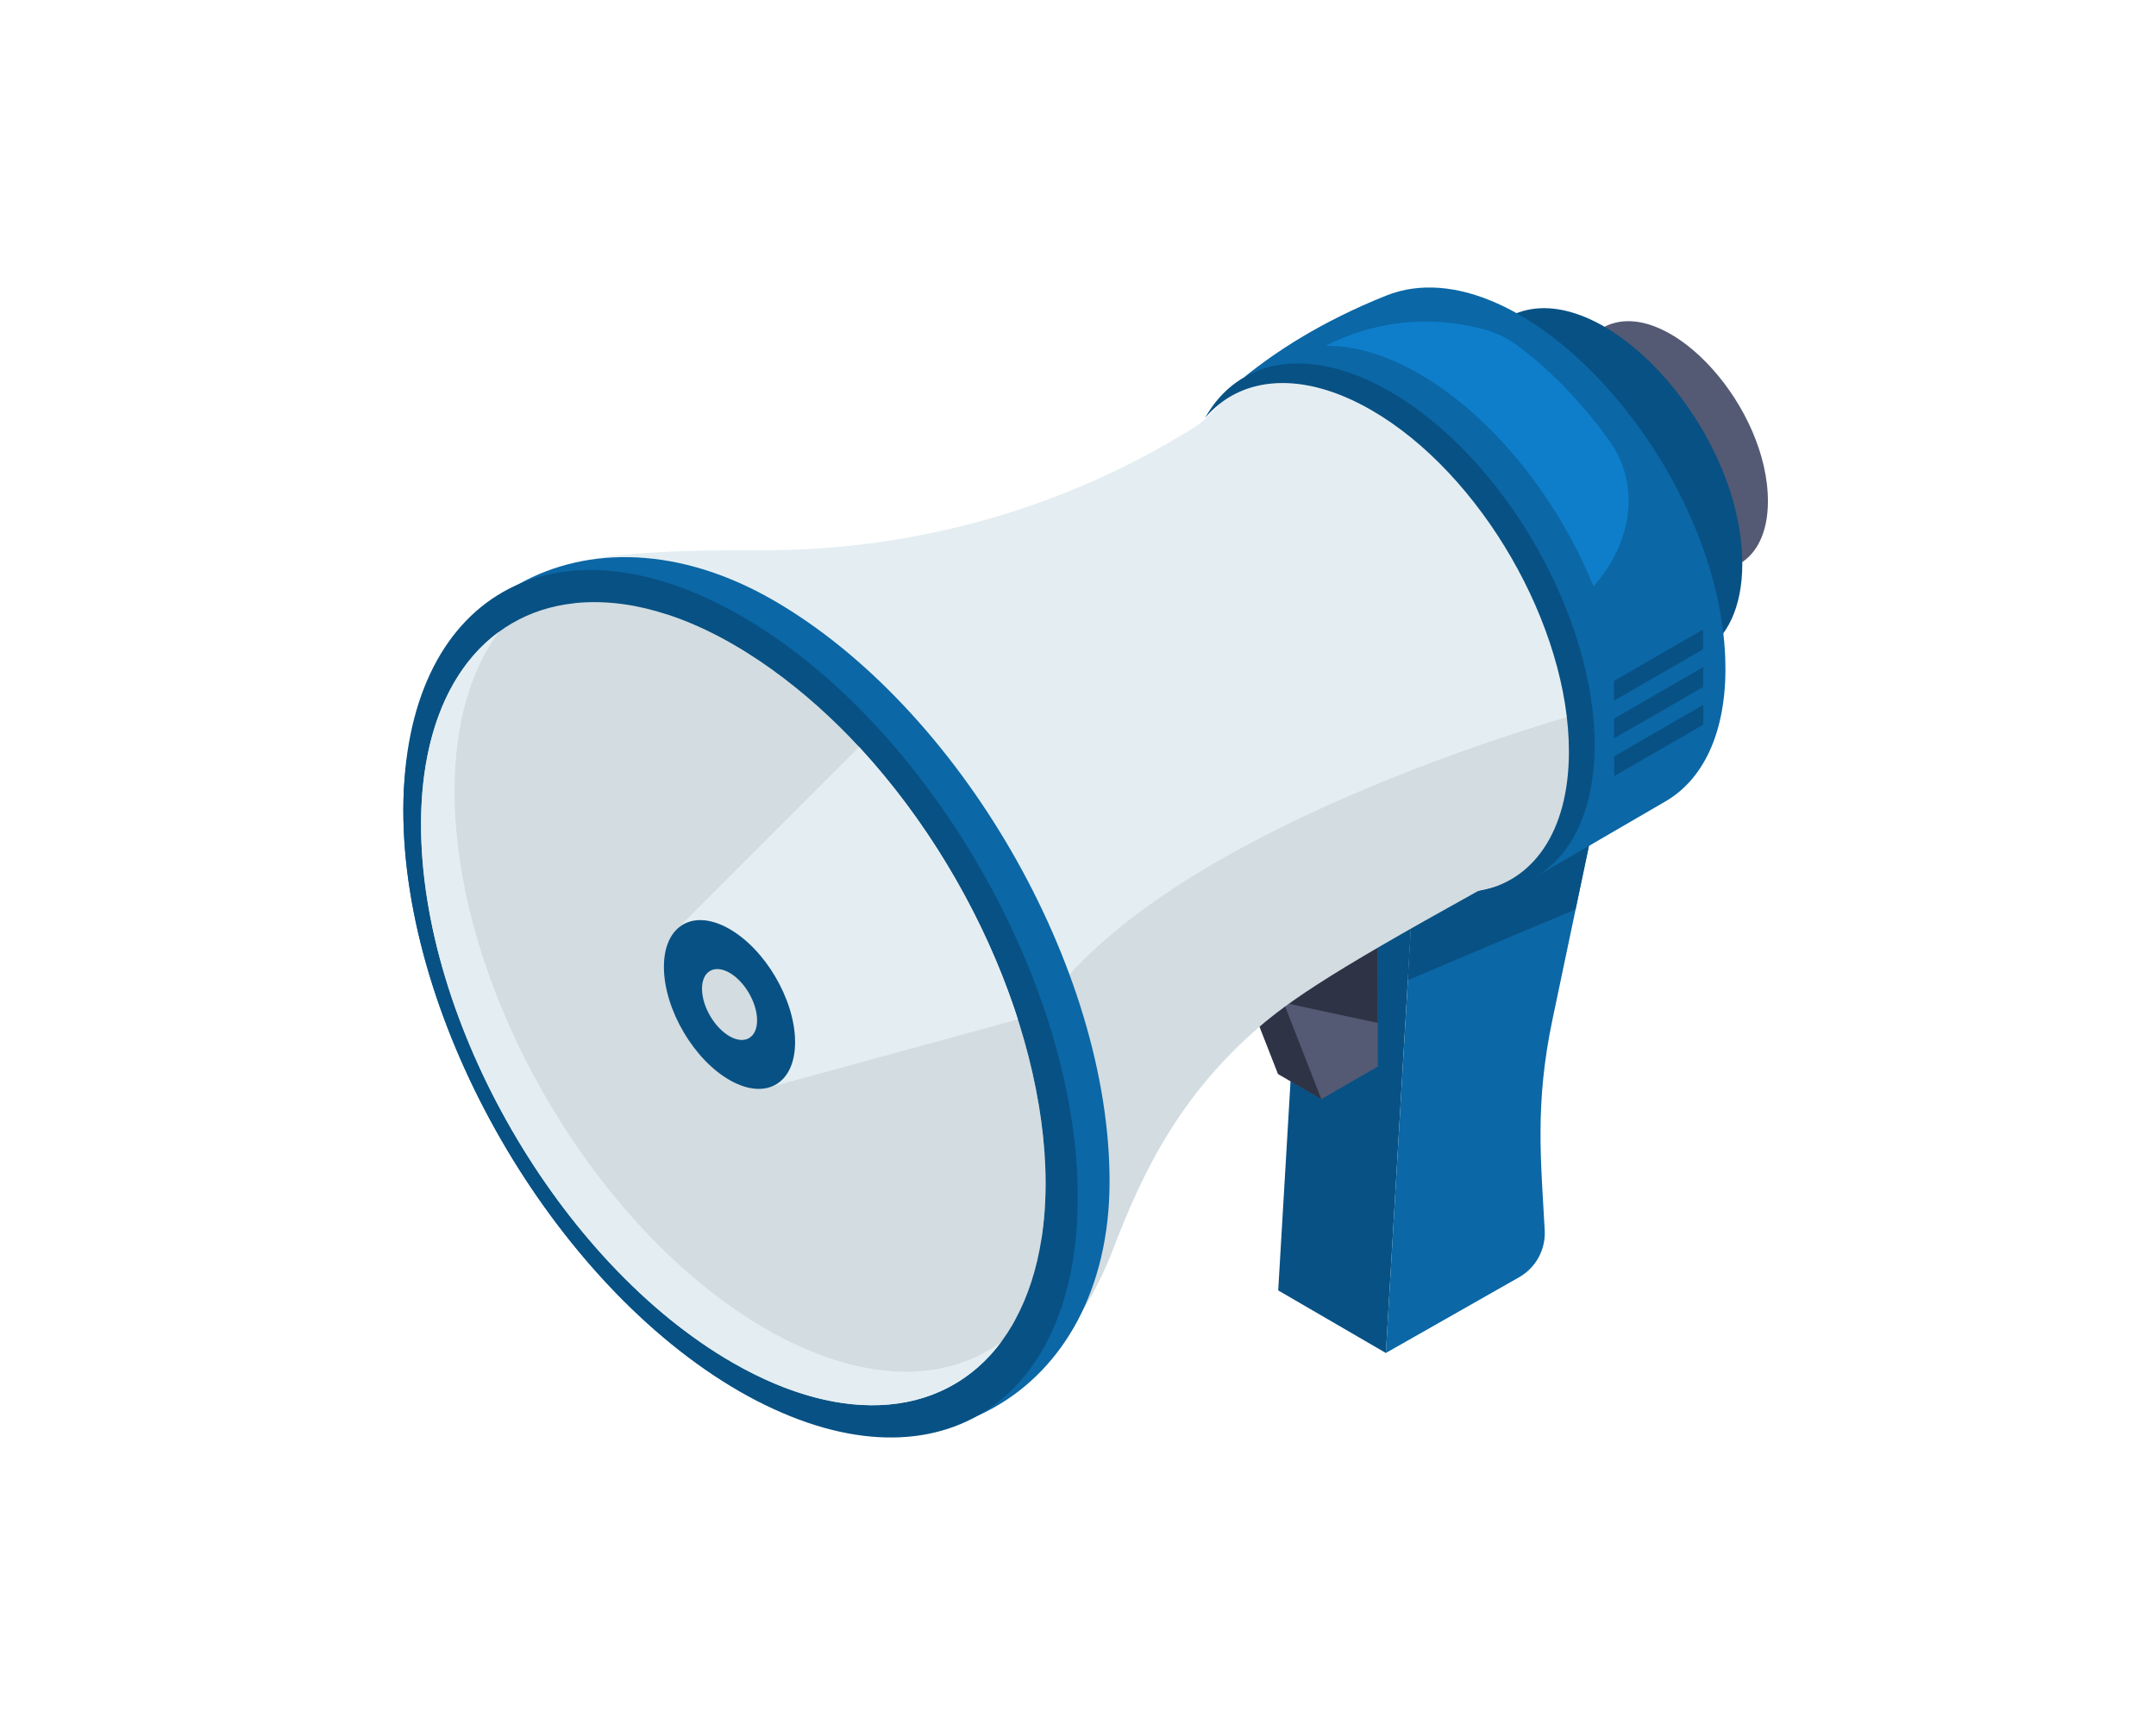 <svg width="150" height="120" viewBox="0 0 150 120" fill="none" xmlns="http://www.w3.org/2000/svg">
<rect x="0" y="0" width="150" height="120" fill="#808080" stroke="none"/>
<g clip-path="url(#clip0_16662_5503)">
<rect width="150" height="120" fill="white"/>
<path d="M96.42 94.121L88.929 89.768L90.714 59.5L98.205 63.853L96.42 94.121Z" fill="#085184"/>
<mask id="mask0_16662_5503" style="mask-type:luminance" maskUnits="userSpaceOnUse" x="90" y="51" width="22" height="13">
<path d="M98.204 63.853L90.713 59.5C91.146 59.233 99.359 54.171 103.682 51.507L111.173 55.86C106.85 58.523 98.637 63.586 98.204 63.853Z" fill="white"/>
</mask>
<g mask="url(#mask0_16662_5503)">
<path d="M98.204 63.853L90.713 59.5C91.146 59.233 99.359 54.171 103.682 51.507L111.173 55.86C106.85 58.523 98.637 63.586 98.204 63.853Z" fill="#E8E8E8"/>
</g>
<path d="M96.416 94.121L105.691 88.851C106.855 88.188 107.543 86.924 107.471 85.589C107.209 80.719 106.776 76.809 108.01 70.923C109.225 65.141 111.119 56.129 111.176 55.862C110.842 56.068 99.127 63.284 98.207 63.853C97.866 69.59 98.2 63.969 96.419 94.121H96.416Z" fill="#0B67A6"/>
<path d="M97.947 68.183C100.542 67.082 107.199 64.266 109.615 63.264C110.041 61.248 110.464 59.233 110.886 57.217L103.831 60.385C100.915 62.181 98.437 63.709 98.202 63.853L97.945 68.185L97.947 68.183Z" fill="#085184"/>
<path d="M88.547 67.807L85.535 66.056L92.818 61.852L95.831 63.6L88.547 67.807Z" fill="#2E3346"/>
<path d="M85.536 66.056L88.919 74.71L91.934 76.461L95.861 74.193C95.851 70.273 95.854 72.476 95.834 63.603L88.551 67.81L85.536 66.056Z" fill="#545A73"/>
<path d="M89.334 69.756C89.71 69.847 94.975 70.973 95.85 71.158L95.833 63.6L89.336 69.756H89.334Z" fill="#2E3346"/>
<path d="M91.931 76.461L88.922 74.71L85.536 66.056L88.548 67.807L91.931 76.461Z" fill="#2E3346"/>
<path d="M71.615 96.166C73.297 94.484 75.982 90.76 77.805 85.965C79.949 80.319 82.642 76.043 87.032 71.937C89.453 69.684 91.954 67.909 103.139 61.775C106.062 61.194 108.162 60.022 110.316 58.432C114.478 55.348 117.156 53.434 117.579 52.647C122.513 43.343 98.156 20.89 98.015 20.987C98.015 21.323 90.262 24.256 86.701 26.438C84.767 27.625 85.341 27.699 84.171 28.849C83.505 29.512 82.783 29.925 82.091 30.335C72.97 35.803 62.69 38.353 52.753 38.276C41.661 38.214 39.02 39.161 36.782 40.388C36.782 40.388 33.93 41.781 32.024 44.988C27.614 52.407 67.982 92.58 71.612 96.166H71.615Z" fill="#E4EEF2"/>
<g style="mix-blend-mode:screen" opacity="0.5">
<path d="M58.183 40.672C63.74 43.939 68.829 49.165 72.811 55.236C84.222 50.285 93.318 44.686 93.318 44.686C96.53 42.769 98.432 39.418 98.039 36.285C97.487 31.888 92.445 28.097 86.571 29.163C78.341 35.454 68.597 39.436 58.181 40.672H58.183Z" fill="#E4EEF2"/>
</g>
<path d="M73.299 94.084C74.52 92.375 76.101 90.421 77.454 86.862C79.585 81.253 82.118 76.51 86.51 72.417C89.29 69.825 92.126 67.918 102.81 61.995C106.979 61.174 109.294 59.176 112.764 56.599C112.163 52.078 111.211 49.264 111.211 49.264C111.211 49.264 76.694 58.268 70.88 73.273C67.509 81.975 70.193 89.291 73.299 94.084Z" fill="#D3DCE0"/>
<path d="M53.813 41.76C66.769 49.241 77.238 67.374 77.196 82.262C77.154 97.15 64.4 104.263 51.444 96.781C38.487 89.3 28.019 71.168 28.061 56.28C28.103 41.392 40.857 34.279 53.813 41.76Z" fill="#0B67A6"/>
<path d="M51.599 42.868C64.556 50.349 75.024 68.482 74.982 83.37C74.94 98.258 64.402 104.263 51.446 96.781C38.489 89.3 28.021 71.168 28.063 56.28C28.105 41.392 38.643 35.387 51.599 42.868Z" fill="#085184"/>
<path d="M29.295 57.284C29.256 71.069 38.95 87.856 50.947 94.778C59.444 99.685 66.822 98.325 70.41 92.211C70.489 92.075 70.571 91.934 70.642 91.791C71.54 90.136 72.139 88.24 72.46 86.177C74.038 76.084 68.998 61.933 59.768 51.962C56.269 48.178 51.464 44.389 46.411 42.745C44.425 42.094 42.398 41.778 40.397 41.921C40.244 41.931 40.09 41.944 39.937 41.966C33.591 42.658 29.323 48.181 29.293 57.284H29.295Z" fill="#D3DCE0"/>
<path d="M29.295 57.284C29.255 71.069 38.95 87.856 50.946 94.778C58.882 99.361 65.844 98.478 69.653 93.354C65.656 96.284 59.795 96.208 53.278 92.444C41.282 85.519 31.587 68.732 31.627 54.949C31.644 50.29 32.767 46.568 34.713 43.956C31.357 46.412 29.312 50.992 29.292 57.284H29.295Z" fill="#E4EEF2"/>
<g style="mix-blend-mode:multiply" opacity="0.5">
<path d="M44.378 51.287C44.341 63.185 52.713 77.675 63.065 83.652C66.485 85.626 69.693 86.425 72.457 86.18C74.035 76.087 68.995 61.936 59.766 51.965C56.266 48.181 51.461 44.392 46.409 42.748C45.118 44.924 44.388 47.8 44.376 51.287H44.378Z" fill="#D3DCE0"/>
</g>
<path d="M47.069 64.669C48.623 63.115 51.392 64.446 53.252 66.912C53.925 67.804 54.437 68.769 54.778 69.719C55.785 72.478 55.394 75.13 53.457 75.661C60.558 73.715 66.246 72.162 70.818 70.916C68.617 64.043 64.668 57.262 59.769 51.964L56.514 55.219C53.368 58.37 50.218 61.52 47.067 64.669H47.069Z" fill="#E4EEF2"/>
<path d="M55.316 72.422C55.351 75.343 53.338 76.572 50.818 75.167C48.298 73.762 46.225 70.255 46.191 67.335C46.156 64.414 48.169 63.185 50.689 64.59C53.209 65.994 55.282 69.501 55.316 72.422Z" fill="#085184"/>
<path d="M52.673 70.948C52.688 72.174 51.842 72.691 50.784 72.103C49.725 71.511 48.855 70.04 48.84 68.811C48.825 67.584 49.671 67.067 50.729 67.656C51.788 68.247 52.658 69.719 52.673 70.948Z" fill="#D3DCE0"/>
<path d="M112.017 22.562C111.649 22.696 111.861 22.592 107.207 25.297C110.034 23.655 113.837 26.628 115.806 29.328C119.233 34.03 119.721 39.978 116.743 41.706L121.039 39.211C122.246 38.509 122.995 37.015 123 34.893C123.017 28.347 116.365 20.972 112.017 22.562Z" fill="#545A73"/>
<path d="M105.612 21.749C105.09 21.939 105.392 21.793 98.779 25.636C102.795 23.302 108.196 27.526 110.993 31.361C115.863 38.039 116.553 46.489 112.326 48.945L118.427 45.399C120.143 44.402 121.207 42.28 121.217 39.266C121.241 29.964 111.789 19.488 105.612 21.749Z" fill="#085184"/>
<path d="M96.434 20.566C91.903 22.382 88.738 24.476 86.557 26.244C87.627 25.812 89.309 25.312 91.315 25.505C94.342 25.794 96.427 27.501 99.32 29.934C100.725 31.116 102.525 32.65 104.35 35.103C110.221 43.002 112.289 52.672 106.776 61.036C109.811 59.273 112.848 57.507 115.882 55.743C118.444 54.255 120.032 51.089 120.044 46.59C120.084 32.754 105.906 16.775 96.434 20.566Z" fill="#0B67A6"/>
<path d="M92.222 24.059C98.788 23.967 106.93 31.166 110.867 40.786C113.451 37.876 114.265 33.847 111.938 30.617C110.046 27.993 107.842 25.716 105.545 24.017C104.825 23.485 104.004 23.102 103.139 22.879C99.305 21.892 95.598 22.352 92.222 24.059Z" fill="#0E7ECA"/>
<path d="M112.306 52.613L112.309 53.985L118.504 50.409L118.501 49.037L112.306 52.613Z" fill="#085184"/>
<path d="M112.3 49.988L112.302 51.363L118.497 47.787L118.495 46.412L112.3 49.988Z" fill="#085184"/>
<path d="M112.291 47.37L112.293 48.742L118.489 45.166L118.486 43.794L112.291 47.37Z" fill="#085184"/>
<path d="M110.938 51.883C110.921 58.392 107.605 62.112 102.809 61.996C106.615 61.367 109.14 57.91 109.155 52.331C109.18 43.581 103.032 32.932 95.42 28.535C90.578 25.74 86.309 26.151 83.838 29.074C86.163 24.931 91.06 23.979 96.716 27.244C104.597 31.792 110.966 42.827 110.941 51.886L110.938 51.883Z" fill="#085184"/>
</g>
<defs>
<clipPath id="clip0_16662_5503">
<rect width="150" height="120" fill="white"/>
</clipPath>
</defs>
</svg>
